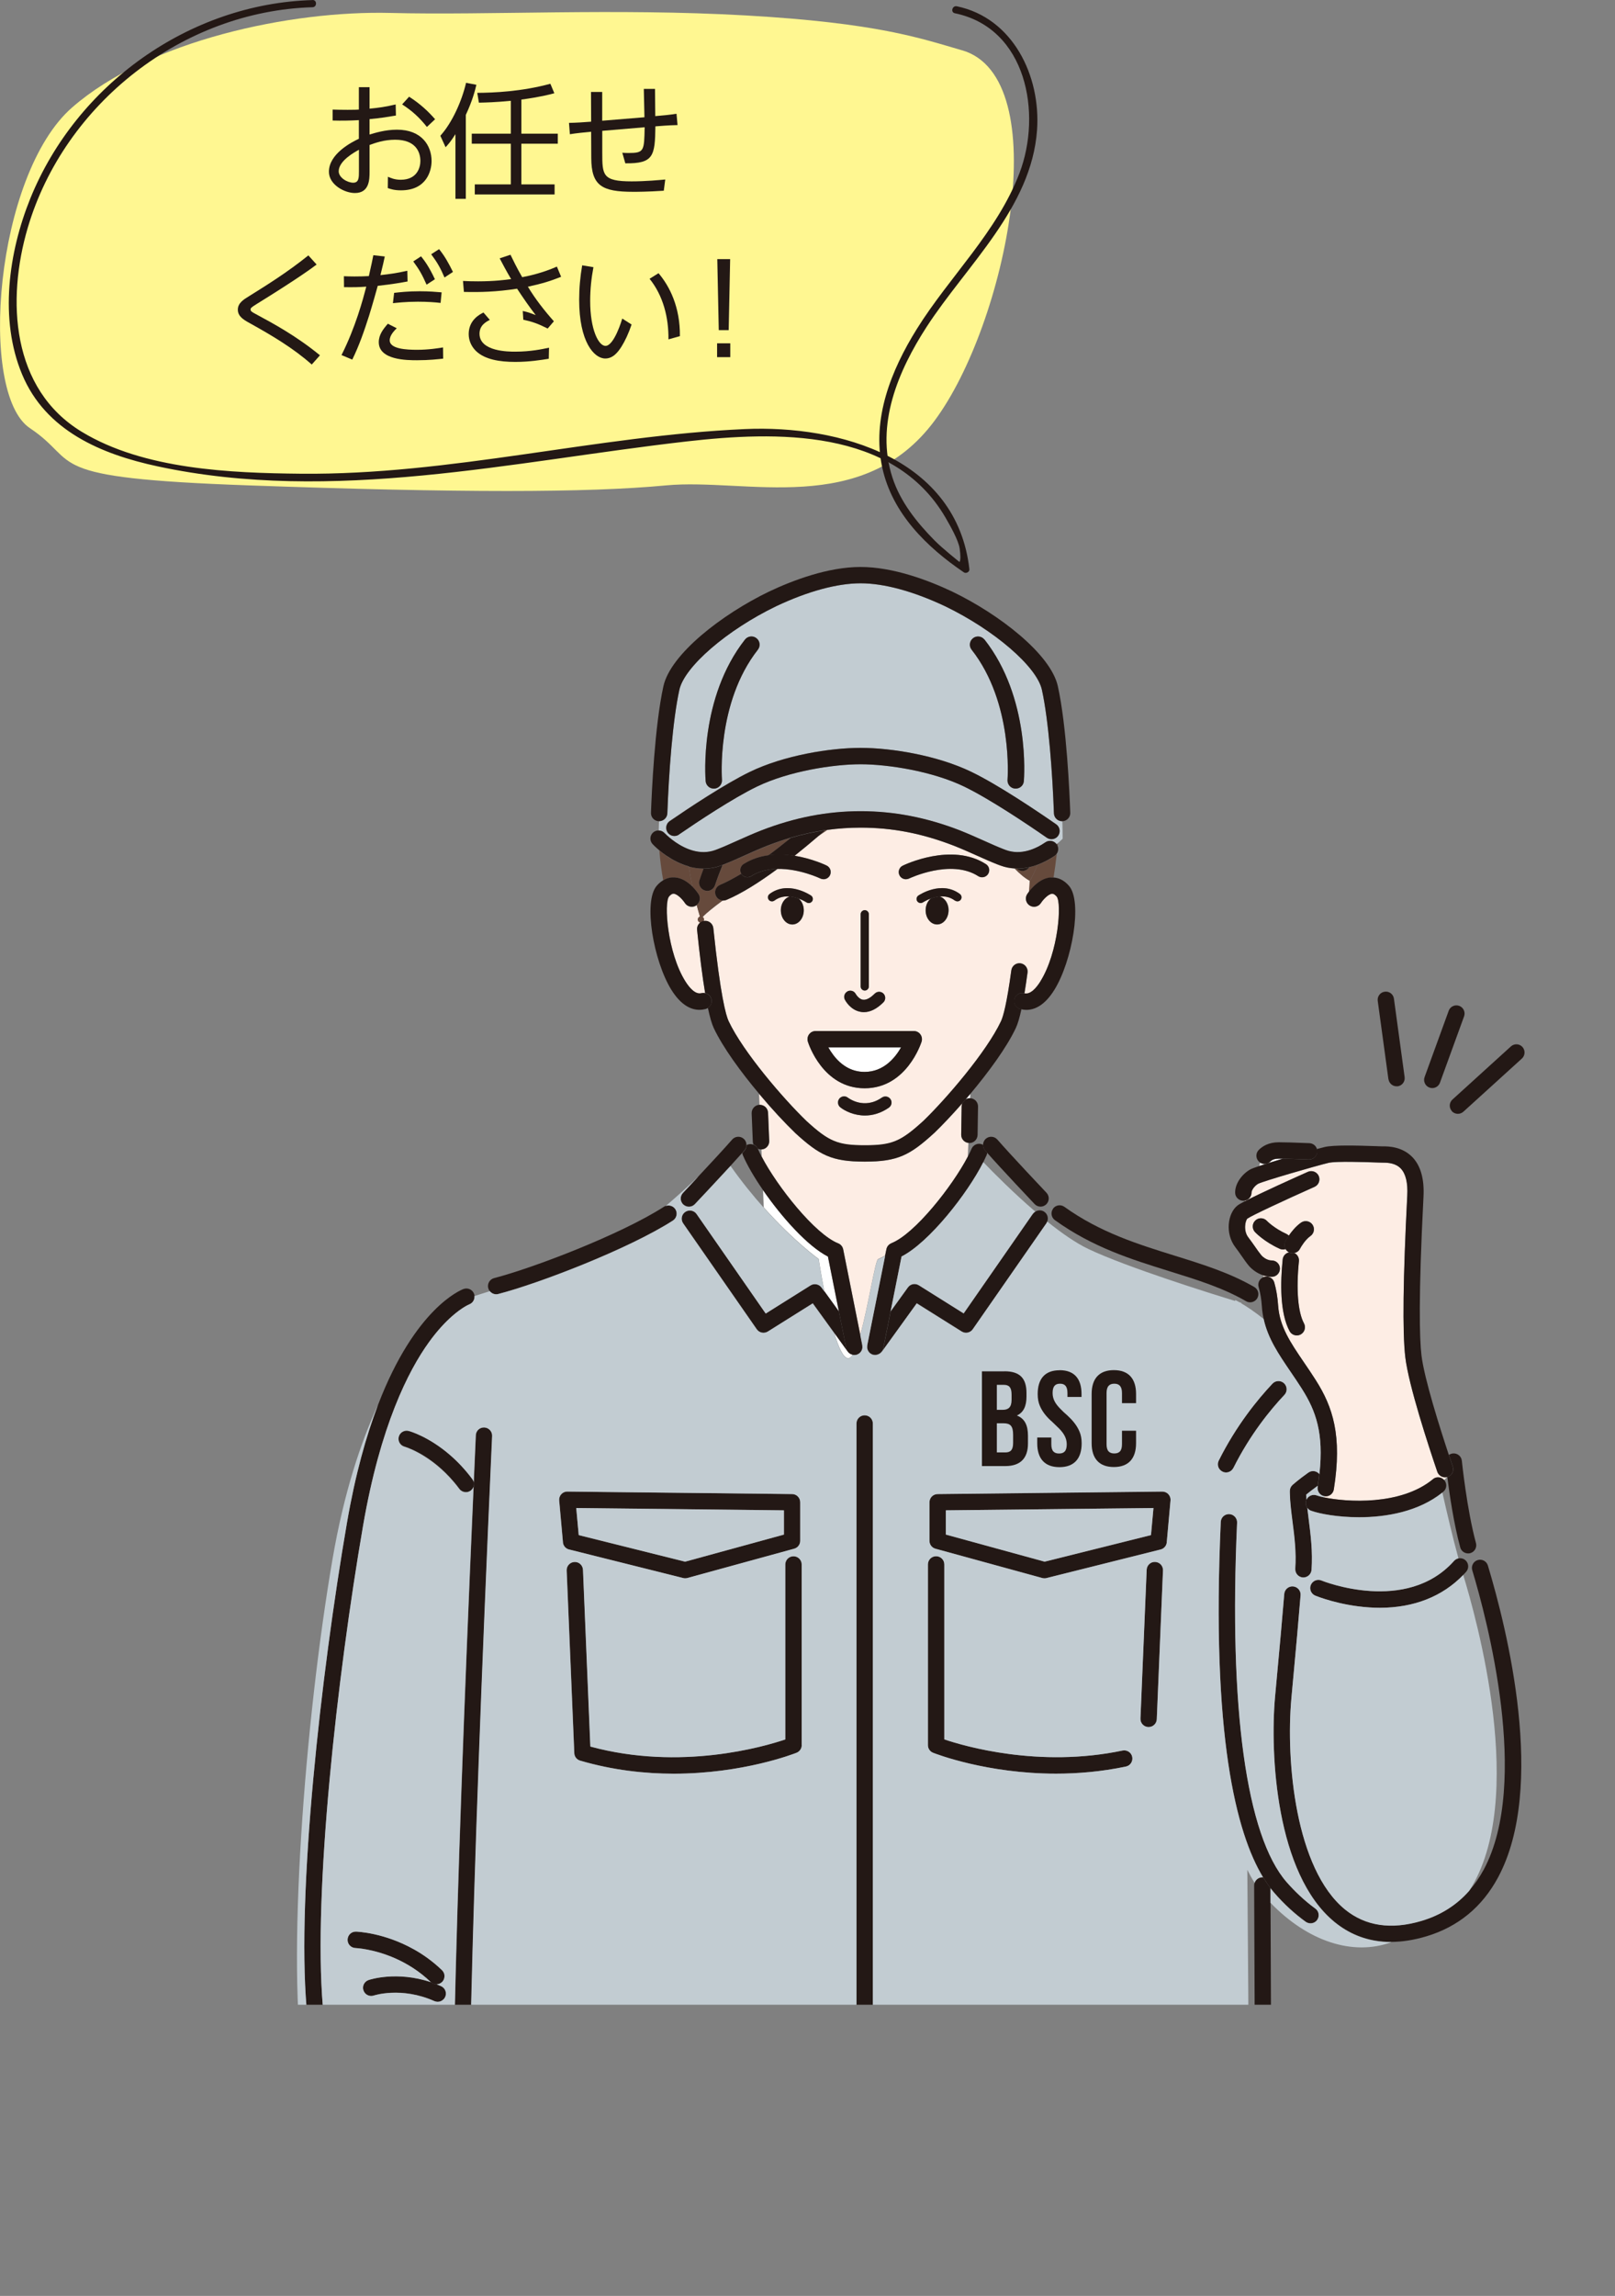 <svg xmlns="http://www.w3.org/2000/svg" xmlns:xlink="http://www.w3.org/1999/xlink" id="_&#x30EC;&#x30A4;&#x30E4;&#x30FC;_2" viewBox="0 0 252.33 358.5"><rect x="0" y="0" width="252.33" height="358.5" fill="#808080" stroke="none"/><defs><style>.cls-1{fill:#c2ccd2;}.cls-2{fill:#231815;}.cls-3{fill:#fdede4;}.cls-4{fill:#fff;}.cls-5,.cls-6{fill:none;}.cls-6{stroke:#664a3c;stroke-linecap:round;stroke-linejoin:round;}.cls-7{fill:#664a3c;}.cls-8{fill:#fff791;}.cls-9{clip-path:url(#clippath);}</style><clipPath id="clippath"><rect class="cls-5" x="22.84" y="79.54" width="229.49" height="233.49"></rect></clipPath></defs><g id="_&#x30EC;&#x30A4;&#x30E4;&#x30FC;_2-2"><g id="txt"><g class="cls-9"><path class="cls-5" d="M196.1,328.9v-.08l-.14-34.42c0-.15.03-.29.08-.42-.4-.63-.78-1.31-1.14-2.03.22,25.73.35,51.05.25,66.53h1.48c.43-10.95-.07-23.16-.52-29.57h0Z"></path><path class="cls-5" d="M118.97,179.49h-.05c-.17,0-.34-.04-.49-.1.16.38.36.79.59,1.22l-.05-1.13h0Z"></path><path class="cls-5" d="M116.07,180.39c-.05-.13-.08-.25-.09-.38-.5.57-1.14,1.27-1.83,2.02,1.76,2.49,3.53,4.66,5.18,6.51l-.11-2.69c-1.37-1.99-2.49-3.92-3.16-5.46h.01Z"></path><path class="cls-7" d="M105.44,137c1.14.08,2.09.78,2.75,1.44-.2-.95-.39-2-.56-3.13-1.35-.37-2.54-1.01-3.49-1.66-.43-.29-.8-.58-1.12-.84.12,1.61.33,3.16.6,4.64.68-.41,1.33-.48,1.82-.45Z"></path><path class="cls-7" d="M102.95,128.23h-.05v1.47h.02c0-.46.02-.95.03-1.46h0Z"></path><path class="cls-7" d="M164.78,133.66c-.75.51-1.67,1.02-2.69,1.4-.63,1.6-1.21,2.5-1.21,2.5,0,0-.01,0-.02,0-.04.66-.08,1.24-.11,1.69.54-.71,1.79-2.11,3.43-2.23h.43c.19-1.2.36-2.43.5-3.69-.09.13-.2.24-.33.34h0Z"></path><path class="cls-7" d="M165.12,131.88c.05.07.09.15.12.23.01-.15.03-.3.04-.45-.06.05-.13.11-.21.17.01.02.03.03.04.05h.01Z"></path><path class="cls-4" d="M133.14,211.51c-.07-.02-.13-.04-.19-.07-.02,0-.04-.02-.07-.03-.08-.04-.15-.09-.22-.15-.01,0-.02-.02-.03-.03-.06-.05-.11-.11-.16-.18,0,0-.02-.02-.03-.03l-2.1-2.91c.67,2.25,1.43,3.95,2.18,3.97.23,0,.47-.2.7-.55h0s-.05,0-.07-.02h-.01Z"></path><path class="cls-4" d="M129.35,196.2c-3.16-1.62-7.21-6.13-10.13-10.36l.11,2.69c4.76,5.33,8.59,8.05,8.59,8.05,0,0,.34,2.26.88,5.04l2.26,3.13-1.71-8.56h0Z"></path><path class="cls-3" d="M120.01,173.75l.18,4.41c.03.7-.52,1.3-1.22,1.33l.05,1.13c2.44,4.66,8.3,12.08,11.94,13.51.4.16.7.51.78.94l2.67,13.35c1.27-4.53,2.33-11.65,2.78-11.82.37-.17.74-.36,1.11-.56l.2-.97c.08-.43.38-.78.78-.94,3.63-1.44,9.5-8.86,11.93-13.51l.09-2.15c-.64-.08-1.13-.62-1.12-1.28l.07-4.44c0-.17.04-.33.1-.48-1.58,1.8-3.1,3.41-4.35,4.61-3.82,3.5-5.71,4.51-10.9,4.51s-7.07-1.01-10.87-4.48c-.01,0-.03-.02-.04-.04-1.56-1.5-3.58-3.67-5.59-6.06l.07,1.72h0c.71-.02,1.3.52,1.33,1.23h0Z"></path><path class="cls-4" d="M151.52,171.48h.05l.03-.69c-.25.3-.5.59-.75.88.19-.12.42-.19.66-.19h.01Z"></path><path class="cls-3" d="M162.57,153.21c2.8-4.5,3.36-12.26,2.53-13.23-.39-.45-.64-.44-.72-.43-.58.04-1.38.89-1.74,1.45-.38.59-1.17.76-1.76.38-.59-.38-.77-1.17-.39-1.76.04-.05.13-.2.28-.4.03-.45.07-1.03.11-1.69-.75-.4-1.54-1.06-2.36-1.92-.72-.04-1.46-.18-2.21-.46-.15-.06-.31-.11-.46-.17-.99-.38-2.03-.85-3.12-1.34-1.15-.52-2.34-1.05-3.66-1.57-4.98-1.93-9.62-2.83-14.59-2.83-1.77,0-3.49.12-5.21.35-.46.31-.92.63-1.38.94-1.25,1.07-2.5,2.11-3.75,3.1,2.75.44,4.88,1.46,5.04,1.54.55.27.79.94.51,1.5-.19.4-.59.63-1,.63-.16,0-.33-.04-.49-.11-.04-.02-3.31-1.57-6.72-1.5-2.89,2.13-5.63,3.85-7.98,4.84-.16.07-.33.1-.49.1h-.1c-3.28,2.42-3.4,2.9-3.39,2.97h0s0,0,0,0c-.03-.09-.3-.91-.65-2.26-.03.02-.06.05-.09.07-.59.38-1.38.2-1.76-.39-.36-.56-1.17-1.41-1.75-1.45-.08,0-.32-.02-.72.43-.83.97-.27,8.74,2.53,13.23.62.99,1.56,2.12,2.52,1.87.2-.05.39-.05.58,0-.42-2.51-.84-5.79-1.26-9.88-.07-.7.44-1.33,1.14-1.4.7-.07,1.33.44,1.4,1.14,1.1,10.55,1.97,13.62,2.39,14.52,2.29,4.85,8.61,12.17,12.16,15.59,3.52,3.22,4.89,3.79,9.12,3.79s5.6-.57,9.15-3.81c3.53-3.4,9.85-10.71,12.13-15.57.35-.73.91-2.71,1.61-7.94.09-.7.74-1.19,1.44-1.09.7.09,1.19.74,1.09,1.44-.16,1.2-.32,2.27-.48,3.23.96.24,1.9-.88,2.52-1.87l-.02-.03ZM141.05,135.17c.31-.15,7.67-3.67,13-.24.52.33.67,1.03.34,1.54s-1.03.67-1.54.34c-4.26-2.74-10.74.34-10.81.37-.16.08-.32.11-.49.11-.41,0-.81-.23-1.01-.63-.27-.55-.04-1.22.51-1.49h0ZM148.21,142.14c0,1.22-.8,2.21-1.79,2.21s-1.79-.99-1.79-2.21c0-.78.33-1.46.82-1.85-.73.26-1.22.59-1.23.6-.11.08-.23.11-.36.11-.2,0-.4-.1-.53-.28-.2-.29-.12-.69.17-.89.15-.1,3.6-2.4,6.49-.24.28.21.34.61.13.89s-.61.34-.89.13c-.78-.59-1.65-.71-2.43-.64.82.21,1.43,1.09,1.43,2.16h-.02ZM120.23,139.6c2.88-2.16,6.34.14,6.49.24.29.2.37.6.17.89-.12.18-.32.28-.53.28-.12,0-.25-.04-.36-.11-.01,0-.5-.33-1.22-.59.49.39.81,1.07.81,1.84,0,1.22-.8,2.21-1.79,2.21s-1.79-.99-1.79-2.21c0-1.06.61-1.95,1.42-2.16-.79-.07-1.65.05-2.42.63-.28.21-.68.15-.89-.13s-.16-.68.13-.89h-.02ZM134.82,156.11c.65.1,1.37-.47,1.86-.96.37-.37.98-.37,1.35,0,.37.38.37.98,0,1.36-1.02,1.02-2.05,1.54-3.06,1.54-.16,0-.31,0-.46-.04-1.62-.25-2.42-1.74-2.51-1.91-.24-.47-.05-1.05.42-1.29.47-.24,1.04-.06,1.29.41.02.03.45.8,1.12.9h0ZM138.88,172.95c-1.29.9-2.58,1.23-3.74,1.23-1.7,0-3.12-.69-3.86-1.28-.41-.33-.48-.93-.15-1.35.33-.41.93-.48,1.34-.15.11.09,2.54,1.92,5.31-.02.43-.3,1.03-.2,1.33.24.3.43.2,1.03-.24,1.33h0ZM135.09,169.93c-6.53,0-8.78-6.99-8.87-7.28-.12-.39-.05-.81.19-1.14s.62-.52,1.03-.52h15.33c.41,0,.79.19,1.03.52.24.33.31.75.19,1.14-.09.3-2.38,7.28-8.9,7.28h0ZM135.75,154.03c0,.35-.29.64-.64.64s-.64-.29-.64-.64v-11.27c0-.35.29-.64.64-.64s.64.29.64.64v11.27Z"></path><path class="cls-4" d="M130.21,164.75c1.34,1.75,2.98,2.63,4.89,2.63,2.98,0,4.78-2.21,5.7-3.83h-11.37c.21.38.48.79.79,1.2h-.01Z"></path><path class="cls-7" d="M160.87,137.54s.01,0,.02,0c0,0,.58-.89,1.21-2.5-.41.15-.84.28-1.29.38-.18.26-.45.45-.77.52-.09.02-.18.03-.27.03-.33,0-.64-.13-.87-.35-.13,0-.25,0-.38-.02.82.86,1.62,1.52,2.36,1.92h-.01Z"></path><path class="cls-7" d="M129.25,129.6c-.12.02-.23.03-.35.04-.34.3-.69.6-1.03.89.46-.31.92-.62,1.38-.94h0Z"></path><path class="cls-7" d="M112.9,140.61c-.46-.04-.89-.32-1.08-.78-.27-.65.03-1.4.68-1.67,1.02-.43,2.14-1.02,3.31-1.73-.3-.51-.15-1.17.36-1.5,1.23-.79,2.56-1.21,3.89-1.38,1.14-.84,2.31-1.76,3.49-2.72-1.21.36-2.44.77-3.68,1.26-1.31.52-2.5,1.05-3.65,1.57-1.1.49-2.13.95-3.12,1.34-.07.03-.14.05-.2.08-.42,1.03-.82,2.09-1.18,3.17-.18.54-.68.87-1.21.87-.13,0-.27-.02-.4-.07-.67-.22-1.03-.95-.81-1.62.2-.61.42-1.2.63-1.79-.8,0-1.57-.12-2.3-.32.17,1.13.37,2.18.56,3.13.55.55.89,1.07.96,1.18.36.56.22,1.29-.3,1.69.35,1.35.62,2.18.65,2.26,0-.07.11-.55,3.39-2.97h.01Z"></path><path class="cls-6" d="M109.51,143.58h0"></path><path class="cls-2" d="M144.62,142.14c0,1.22.8,2.21,1.79,2.21s1.79-.99,1.79-2.21c0-1.07-.61-1.95-1.43-2.16-.49.05-.94.17-1.33.31-.49.39-.82,1.07-.82,1.85h0Z"></path><path class="cls-2" d="M122,142.14c0,1.22.8,2.21,1.79,2.21s1.79-.99,1.79-2.21c0-.77-.32-1.45-.81-1.84-.4-.15-.86-.27-1.36-.32-.81.21-1.42,1.1-1.42,2.16h.01Z"></path><path class="cls-2" d="M118.42,179.38h0c.15.06.32.1.49.1h.05c.71-.03,1.25-.62,1.22-1.33l-.18-4.41c-.03-.71-.62-1.25-1.33-1.23h0c-.71.03-1.25.62-1.23,1.33l.18,4.41c0,.16.04.31.1.45.29.12.54.36.68.67h.02Z"></path><path class="cls-2" d="M151.52,171.48c-.24,0-.47.07-.66.19-.17.2-.34.39-.51.59-.06.15-.1.31-.1.48l-.07,4.44c0,.66.48,1.2,1.12,1.28.05,0,.09.02.14.02h.02c.7,0,1.26-.56,1.28-1.26l.07-4.44c.01-.69-.53-1.27-1.22-1.3h-.07Z"></path><path class="cls-2" d="M124.2,176.86s.03.03.04.04c3.8,3.47,5.69,4.48,10.87,4.48s7.07-1.01,10.9-4.51c1.24-1.2,2.77-2.81,4.35-4.61.17-.19.34-.39.51-.59.25-.29.5-.58.75-.88,2.84-3.39,5.66-7.22,7.09-10.26.3-.63.59-1.61.88-2.94-.06,0-.12-.02-.17-.03-.68-.18-1.09-.87-.92-1.56.18-.68.87-1.09,1.56-.92h0c.16-.96.32-2.04.48-3.23.09-.7-.4-1.34-1.09-1.44-.7-.1-1.34.4-1.44,1.09-.71,5.23-1.27,7.2-1.61,7.94-2.29,4.85-8.61,12.17-12.13,15.57-3.55,3.24-4.92,3.81-9.15,3.81s-5.6-.57-9.12-3.79c-3.55-3.42-9.87-10.74-12.16-15.59-.42-.9-1.29-3.97-2.39-14.52-.07-.7-.7-1.21-1.4-1.14s-1.21.7-1.14,1.4c.42,4.09.84,7.37,1.26,9.88.46.1.85.44.98.93.14.55-.1,1.1-.55,1.39.31,1.44.61,2.49.92,3.15,1.44,3.05,4.25,6.88,7.09,10.26,2,2.39,4.02,4.55,5.59,6.06h0Z"></path><path class="cls-2" d="M164.19,137c-1.63.12-2.88,1.51-3.43,2.23-.15.2-.25.34-.28.4-.38.59-.2,1.38.39,1.76.59.38,1.38.21,1.76-.38.36-.56,1.17-1.41,1.74-1.45.08,0,.32-.02.72.43.83.97.27,8.74-2.53,13.23-.62.99-1.56,2.12-2.52,1.87h0c-.68-.18-1.38.23-1.56.92-.18.68.24,1.38.92,1.56.05,0,.11.02.17.03.24.05.5.09.78.09,1.28,0,2.87-.67,4.4-3.15,2.75-4.44,4.42-13.75,2.27-16.22-.84-.97-1.72-1.26-2.41-1.3-.15,0-.29,0-.43,0v-.02Z"></path><path class="cls-2" d="M111.14,156c-.13-.49-.52-.83-.98-.93-.18-.04-.38-.04-.58,0-.96.25-1.9-.88-2.52-1.87-2.8-4.49-3.36-12.26-2.53-13.23.39-.45.64-.44.72-.43.58.04,1.38.89,1.75,1.45.38.59,1.17.77,1.76.39.03-.02.06-.05.09-.07.51-.4.65-1.13.3-1.69-.07-.11-.42-.63-.96-1.18-.66-.66-1.61-1.36-2.75-1.44-.49-.04-1.14.04-1.82.45-.33.2-.68.47-1.01.86-2.15,2.48-.48,11.78,2.27,16.22,1.54,2.48,3.13,3.15,4.4,3.15.34,0,.66-.05.95-.12.14-.04.26-.1.37-.17.45-.29.69-.84.55-1.39h0Z"></path><path class="cls-2" d="M135.11,142.12c-.35,0-.64.29-.64.64v11.27c0,.35.29.64.64.64s.64-.29.64-.64v-11.27c0-.35-.29-.64-.64-.64Z"></path><path class="cls-2" d="M124.13,133.64c1.24-.99,2.5-2.03,3.75-3.1.34-.3.69-.59,1.03-.89-1.79.26-3.56.65-5.36,1.18-1.18.96-2.35,1.88-3.49,2.72,1.4-.19,2.8-.11,4.07.09h0Z"></path><path class="cls-2" d="M117.38,136.81c-.52.33-1.21.18-1.54-.34,0,0-.01-.03-.02-.04-1.18.71-2.29,1.3-3.31,1.73-.65.27-.96,1.02-.68,1.67.19.46.62.74,1.08.78h.1c.17,0,.33-.03.49-.1,2.35-.99,5.09-2.71,7.98-4.84-1.41.03-2.84.33-4.09,1.13h0Z"></path><path class="cls-2" d="M160.03,135.95c.33-.07.6-.27.77-.52-.58.13-1.18.21-1.81.21h-.11c.23.22.54.35.87.35.09,0,.18,0,.27-.03h0Z"></path><path class="cls-2" d="M109.29,137.42c-.22.67.14,1.39.81,1.62.13.04.27.07.4.07.54,0,1.03-.34,1.21-.87.36-1.08.76-2.14,1.18-3.17-.09.03-.17.07-.26.1-.93.34-1.84.48-2.71.48-.22.59-.43,1.18-.63,1.79v-.02Z"></path><path class="cls-2" d="M141.54,137.29c.16,0,.33-.04.49-.11.06-.03,6.54-3.12,10.81-.37.52.33,1.21.18,1.54-.34s.18-1.21-.34-1.54c-5.33-3.43-12.69.09-13,.24-.55.27-.78.94-.51,1.49.19.4.59.63,1.01.63h0Z"></path><path class="cls-2" d="M149.21,140.62c.28.21.68.15.89-.13s.15-.68-.13-.89c-2.88-2.16-6.34.14-6.49.24-.29.2-.37.6-.17.89.12.18.32.28.53.28.12,0,.25-.04.36-.11.01,0,.51-.33,1.23-.6.39-.14.85-.26,1.33-.31.79-.07,1.65.05,2.43.64h.02Z"></path><path class="cls-2" d="M120.06,133.54c-1.33.18-2.66.6-3.89,1.38-.5.33-.66.99-.36,1.5,0,0,.01.03.02.04.33.52,1.02.67,1.54.34,1.25-.8,2.68-1.1,4.09-1.13,3.42-.07,6.68,1.48,6.72,1.5.16.08.32.11.49.11.41,0,.81-.23,1-.63.27-.55.04-1.22-.51-1.5-.16-.08-2.29-1.09-5.04-1.54-1.27-.2-2.67-.28-4.07-.09v.02Z"></path><path class="cls-2" d="M121,140.62c.77-.58,1.64-.71,2.42-.63.5.05.96.17,1.36.32.72.26,1.21.58,1.22.59.11.07.23.11.36.11.2,0,.41-.1.53-.28.2-.29.12-.69-.17-.89-.15-.1-3.6-2.4-6.49-.24-.28.21-.34.61-.13.89s.61.34.89.13h.01Z"></path><path class="cls-2" d="M161.37,189.55l-10.8,15.54-7-4.39c-.57-.36-1.32-.21-1.71.33l-2.7,3.74-1.15,5.76c-.04.2-.13.38-.24.53,0,0,.02-.02.03-.03l5.44-7.54,7.02,4.4c.58.36,1.34.21,1.73-.35l11.5-16.54c.06-.09.11-.19.14-.29.2-.53.03-1.15-.46-1.49-.43-.3-.97-.29-1.38-.04-.15.09-.29.21-.39.36h-.03Z"></path><path class="cls-2" d="M137.59,211.23s-.02.02-.04.03c.01,0,.02-.02.04-.03Z"></path><path class="cls-2" d="M135.67,210.96s-.04-.07-.06-.11c.02.04.04.08.06.11Z"></path><path class="cls-2" d="M135.47,210.26s0-.1.01-.14c0,.05-.01.1-.01.14Z"></path><path class="cls-2" d="M137.34,211.41s-.04.02-.07.03c.02,0,.05-.02.07-.03Z"></path><path class="cls-2" d="M135.49,210.51s0-.08-.01-.12c0,.04,0,.08.01.12Z"></path><path class="cls-2" d="M135.56,210.75s-.02-.08-.04-.12c.01.04.02.08.04.12Z"></path><path class="cls-2" d="M136.45,211.52c-.06,0-.11-.03-.17-.05.05.02.11.04.17.05Z"></path><path class="cls-2" d="M135.82,211.16s-.05-.06-.08-.1c.03.03.05.06.08.1Z"></path><path class="cls-2" d="M136,211.31h.01s-.05-.04-.08-.06c.02.02.04.04.06.06h.01Z"></path><path class="cls-2" d="M136.22,211.44s-.09-.05-.14-.08c.05.03.09.05.14.08Z"></path><path class="cls-2" d="M136.74,211.56h0c-.08,0-.15,0-.23-.02.08,0,.15.02.23.02Z"></path><path class="cls-2" d="M137.08,211.51s-.05,0-.07.02c.02,0,.05,0,.07-.02Z"></path><path class="cls-2" d="M139.27,194.13c-.4.16-.7.51-.78.94l-.2.97-2.8,13.99v.09c0,.05-.01.1-.01.14v.12s0,.08.01.12c0,.04.02.08.03.12s.02.08.04.12c.01.04.03.07.05.11.02.04.04.08.06.11.02.04.05.07.07.1.03.03.05.06.08.1.03.04.07.07.11.1.03.02.05.05.08.06.02,0,.04.03.07.04.04.03.09.05.14.08.02,0,.05.02.07.03.05.02.11.04.17.05.01,0,.03,0,.04,0h.01c.08.02.16.02.24.02h0c.09,0,.18,0,.26-.03.02,0,.05,0,.07-.02.07-.02.13-.04.19-.07.02,0,.05-.02.07-.03.08-.04.15-.09.22-.15.01,0,.02-.02.04-.03.06-.05.11-.11.16-.17.12-.15.2-.33.24-.53l1.15-5.76,1.71-8.56c4.32-2.21,10.29-9.81,12.78-14.74.19-.38.36-.74.51-1.08.05-.13.08-.25.09-.38-.12-.14-.24-.27-.34-.39-.21-.24-.31-.54-.31-.84-.04-.02-.07-.04-.11-.06-.65-.28-1.4.02-1.68.67-.16.38-.37.8-.59,1.23-2.44,4.66-8.3,12.08-11.93,13.51h-.01Z"></path><path class="cls-2" d="M226.83,173.5c.25.28.6.42.95.42.31,0,.61-.11.86-.33l9.14-8.3c.52-.47.56-1.28.09-1.81-.47-.52-1.28-.56-1.8-.09l-9.14,8.3c-.52.47-.56,1.28-.09,1.8h-.01Z"></path><path class="cls-2" d="M223.34,169.82c.14.05.29.08.44.08.52,0,1.01-.32,1.2-.84l3.77-10.36c.24-.66-.1-1.4-.76-1.64-.66-.24-1.4.1-1.64.76l-3.77,10.36c-.24.66.1,1.4.76,1.64Z"></path><path class="cls-2" d="M216.94,168.51c.09.64.63,1.11,1.26,1.11.06,0,.12,0,.17,0,.7-.09,1.19-.74,1.09-1.44l-1.67-12.24c-.09-.7-.74-1.19-1.44-1.09-.7.09-1.19.74-1.09,1.44l1.67,12.24h.01Z"></path><path class="cls-2" d="M76.91,224.2c.03-.7-.51-1.3-1.22-1.33-.71-.04-1.3.51-1.33,1.22-.11,2.47-.22,4.9-.32,7.3.06.25.05.51-.03.75-3.13,71.33-3.76,107.26-3.03,126.34h2.54c-.74-19.42-.06-57.14,3.39-134.27h0Z"></path><path class="cls-2" d="M197.35,293.12s-.08-.01-.12-.01h0c-.56,0-1.02.36-1.2.86-.05.13-.08.28-.08.42l.14,34.42v.08c.45,6.41.96,18.62.52,29.57h2.6c.53-13.04-.38-27.01-.57-29.71l-.13-31.68v-2.26c-.4-.5-.78-1.07-1.17-1.7h.01Z"></path><path class="cls-2" d="M145.22,234.57v6.02c0,.58.38,1.08.94,1.23l16.7,4.58c.11.03.22.04.34.04.1,0,.21-.01.31-.04l17.83-4.46c.53-.13.91-.58.96-1.12l.59-6.54c.03-.36-.09-.72-.33-.98-.25-.27-.59-.42-.95-.41l-35.12.39c-.7,0-1.26.58-1.26,1.28h-.01ZM147.78,235.83l32.44-.36-.38,4.22-16.62,4.15-15.44-4.23v-3.79h0Z"></path><path class="cls-2" d="M180.48,243.89c-.7-.04-1.3.52-1.33,1.22l-.97,23.23c-.03.71.52,1.3,1.22,1.33h.05c.68,0,1.25-.54,1.28-1.22l.97-23.23c.03-.71-.52-1.3-1.22-1.33Z"></path><path class="cls-2" d="M175.39,273.34c-13.05,2.74-24.73-.69-27.85-1.74v-27.32c0-.71-.57-1.28-1.28-1.28s-1.28.57-1.28,1.28v28.22c0,.52.32.99.81,1.19.43.17,8.39,3.26,19.2,3.26,3.41,0,7.1-.31,10.92-1.11.69-.14,1.13-.82.99-1.51s-.82-1.13-1.51-.99h0Z"></path><path class="cls-2" d="M88.92,241.95l17.83,4.46c.1.03.21.04.31.04.11,0,.23-.02.34-.04l16.7-4.58c.55-.15.94-.66.94-1.23v-6.02c0-.7-.56-1.27-1.26-1.28l-35.12-.39c-.37-.01-.71.15-.95.41-.25.27-.37.62-.33.98l.59,6.54c.05.54.44.99.96,1.12h-.01ZM122.48,235.83v3.79l-15.44,4.23-16.62-4.15-.38-4.22,32.44.36h0Z"></path><path class="cls-2" d="M123.99,243c-.71,0-1.28.57-1.28,1.28v27.32c-3.31,1.12-16.35,4.94-30.46,1.11l-1.15-27.6c-.03-.71-.62-1.26-1.33-1.22-.7.03-1.25.62-1.22,1.33l1.19,28.52c.02.55.39,1.02.92,1.17,5.13,1.5,10.12,2.04,14.61,2.04,10.78,0,18.73-3.08,19.2-3.27.49-.19.81-.66.81-1.19v-28.22c0-.71-.57-1.28-1.28-1.28h0Z"></path><path class="cls-2" d="M77.53,202.08c.11,0,.21,0,.32-.04,6.28-1.62,20.37-7.03,27.29-11.47.59-.38.76-1.17.38-1.77-.33-.51-.95-.7-1.5-.51-.09.03-.18.07-.27.13-6.71,4.32-20.42,9.57-26.55,11.15-.68.18-1.09.87-.92,1.56.05.18.13.33.23.46.24.31.61.49,1,.49h.02Z"></path><path class="cls-2" d="M154.24,180.01c2.25,2.55,7.19,7.77,7.41,8,.25.27.59.4.93.4.32,0,.63-.12.88-.35.51-.49.53-1.29.05-1.81-.06-.06-5.67-5.99-7.68-8.31-.46-.53-1.27-.59-1.8-.13-.29.25-.43.6-.44.96,0,.3.1.6.31.84.1.12.22.25.34.39h0Z"></path><path class="cls-2" d="M135.11,220.97c-.71,0-1.28.57-1.28,1.28v136.22h2.55v-136.22c0-.71-.57-1.28-1.28-1.28h.01Z"></path><path class="cls-2" d="M190.99,229.78c.18.09.38.14.57.14.47,0,.92-.26,1.14-.71,2.61-5.22,5.78-9.08,7.97-11.41.49-.51.46-1.32-.05-1.81-.51-.48-1.32-.46-1.81.05-2.32,2.45-5.65,6.52-8.4,12.02-.32.63-.06,1.4.57,1.71h.01Z"></path><path class="cls-2" d="M132.42,154.8c-.47.24-.66.82-.42,1.29.09.17.89,1.65,2.51,1.91.15.02.31.04.46.04,1.01,0,2.04-.51,3.06-1.54.37-.37.37-.98,0-1.36-.37-.37-.98-.37-1.35,0-.49.49-1.21,1.06-1.86.96-.66-.1-1.1-.87-1.12-.9-.24-.47-.82-.65-1.29-.41h0Z"></path><path class="cls-2" d="M137.79,171.38c-2.77,1.94-5.2.1-5.31.02-.41-.33-1.01-.26-1.34.15-.33.41-.26,1.02.15,1.35.74.59,2.16,1.28,3.86,1.28,1.16,0,2.45-.33,3.74-1.23.43-.3.54-.9.24-1.33-.3-.43-.9-.54-1.33-.24h0Z"></path><path class="cls-2" d="M143.99,162.65c.12-.39.05-.81-.19-1.14s-.62-.52-1.03-.52h-15.33c-.41,0-.79.19-1.03.52-.24.33-.31.75-.19,1.14.09.3,2.34,7.28,8.87,7.28s8.8-6.98,8.9-7.28h0ZM135.09,167.37c-1.9,0-3.55-.88-4.89-2.63-.31-.41-.58-.82-.79-1.2h11.37c-.92,1.62-2.72,3.83-5.7,3.83h.01Z"></path><path class="cls-2" d="M132.88,211.41s.04.02.07.03c-.02,0-.04-.02-.07-.03Z"></path><path class="cls-2" d="M132.65,211.26s-.02-.02-.03-.03c0,0,.02.02.03.03Z"></path><path class="cls-2" d="M132.46,211.05c-.12-.15-.2-.33-.24-.52l-1.15-5.76-2.26-3.13-.44-.61c-.39-.55-1.15-.69-1.72-.33l-7,4.39-10.8-15.54c-.4-.58-1.2-.72-1.78-.32s-.72,1.2-.32,1.78l11.5,16.54c.39.56,1.15.71,1.73.35l7.02-4.4,3.34,4.62,2.1,2.91s.02.02.03.03h-.01Z"></path><path class="cls-2" d="M133.14,211.51s.04,0,.07.02c-.02,0-.05,0-.07-.02Z"></path><path class="cls-2" d="M134.47,211.06s-.05.06-.08.1c.03-.03.05-.06.08-.1Z"></path><path class="cls-2" d="M134.61,210.85s-.04.08-.06.11c.02-.04.04-.07.06-.11Z"></path><path class="cls-2" d="M134.22,211.31s.04-.04.06-.06c-.03.02-.05.05-.08.06h.02Z"></path><path class="cls-2" d="M134.73,210.12s.01.1.01.14c0-.05,0-.1-.01-.14Z"></path><path class="cls-2" d="M134.69,210.63s-.02.08-.04.12c.01-.04.02-.08.04-.12Z"></path><path class="cls-2" d="M134.74,210.39s0,.08-.01.12c0-.04,0-.08.01-.12Z"></path><path class="cls-2" d="M133.47,211.56c.08,0,.15,0,.23-.02-.08,0-.15.02-.23.02h0Z"></path><path class="cls-2" d="M134.14,211.36s-.09.05-.14.08c.05-.02.09-.05.14-.08Z"></path><path class="cls-2" d="M133.93,211.47s-.11.04-.17.05c.06,0,.11-.03.17-.05Z"></path><path class="cls-2" d="M115.98,180.01c.01.13.04.26.09.38.66,1.54,1.78,3.47,3.16,5.46,2.92,4.23,6.96,8.74,10.13,10.36l1.71,8.56,1.15,5.76c.04.2.13.38.24.52.05.06.1.12.16.18,0,0,.02.02.03.03.07.06.14.1.22.15.02,0,.04.02.07.03.06.03.13.05.19.07.02,0,.04,0,.07.02h0c.09.02.17.03.26.03h0c.08,0,.15,0,.23-.02h.02s.03,0,.04,0c.06,0,.11-.03.17-.05.02,0,.05-.02.07-.03.05-.02.09-.05.14-.08.02,0,.05-.03.07-.04.03-.02.05-.04.08-.06.04-.03.08-.06.11-.1.03-.03.05-.06.08-.1.03-.03.05-.06.08-.1.02-.04.04-.07.06-.11s.04-.07.05-.11.02-.08.04-.12c.01-.04.02-.08.03-.12,0-.04,0-.08.01-.12v-.12c0-.05,0-.1-.01-.14v-.09l-.32-1.61-2.67-13.35c-.09-.43-.38-.78-.78-.94-3.63-1.44-9.5-8.85-11.94-13.51-.23-.43-.43-.85-.59-1.22h0c-.14-.32-.38-.55-.68-.67-.31-.13-.67-.14-1,0-.04.02-.07.04-.11.06,0,.3-.1.6-.31.84-.11.12-.22.25-.34.39v-.02Z"></path><path class="cls-2" d="M106.76,188.05c.25.23.56.35.88.35.34,0,.68-.13.93-.4.17-.18,3.19-3.37,5.58-5.98.69-.75,1.32-1.45,1.83-2.02.12-.14.24-.27.34-.39.21-.24.31-.54.31-.84,0-.36-.15-.71-.44-.96-.53-.46-1.34-.4-1.8.13-1.14,1.31-3.43,3.78-5.22,5.69-1.37,1.46-2.44,2.59-2.46,2.62-.49.51-.46,1.32.05,1.81h0Z"></path><path class="cls-2" d="M72.8,232.98c.26,0,.53-.08.76-.25.21-.16.36-.37.44-.6.09-.24.1-.5.03-.75-.04-.15-.11-.3-.21-.44-1.15-1.55-2.36-2.8-3.52-3.8-3.3-2.84-6.25-3.68-6.41-3.73-.68-.19-1.38.21-1.57.89-.19.68.21,1.38.89,1.57.04.01,3.56,1.01,7.04,4.76.51.55,1.02,1.15,1.52,1.82.25.34.64.52,1.03.52h0Z"></path><path class="cls-2" d="M47.9,313.4c.06.67.62,1.17,1.27,1.17h.11c.7-.06,1.22-.68,1.16-1.38-1.5-17.71,2.21-51.27,6.29-74.96,2.69-15.63,7.08-24.21,10.29-28.66,1.34-1.85,2.58-3.15,3.6-4.05,1.58-1.39,2.64-1.84,2.7-1.86.55-.21.87-.75.82-1.31-.01-.11-.03-.22-.07-.32-.24-.66-.97-1-1.64-.76-.39.14-7.56,2.94-13.36,18.08-1.84,4.81-3.55,10.85-4.86,18.45-4.11,23.85-7.83,57.68-6.31,75.61h0Z"></path><path class="cls-2" d="M50.45,319.68c.05-.7-.48-1.32-1.18-1.37-.12,0-.24,0-.35.03-.54.11-.97.57-1.02,1.15-.07.94-.13,1.93-.18,2.95-.52,10.25-.18,24.07.66,36.03h2.6c-.91-12.45-1.36-27.42-.52-38.79h0Z"></path><path class="cls-2" d="M68.91,310.12c-.23-.1-.46-.2-.69-.29h-.04c-.3,0-.61-.11-.85-.33-5.33-1.79-9.55-.4-9.75-.34-.67.23-1.03.95-.8,1.62.23.67.95,1.02,1.62.8.04-.02,4.31-1.42,9.46.87.17.07.34.11.52.11.35,0,.68-.14.92-.4.1-.1.19-.22.25-.36.21-.48.11-1.03-.23-1.39-.11-.12-.25-.22-.42-.3h0Z"></path><path class="cls-2" d="M67.33,309.51c.24.22.54.33.85.33h.04c.32,0,.64-.14.88-.39.1-.11.18-.23.24-.36.15-.33.16-.72,0-1.05-.07-.15-.16-.28-.28-.4-1.44-1.39-2.96-2.46-4.43-3.28-4.6-2.57-8.79-2.74-9.02-2.75-.72-.02-1.29.53-1.31,1.24s.53,1.29,1.23,1.32c.04,0,2.85.12,6.25,1.63,1.78.79,3.71,1.96,5.51,3.68.01.01.02.02.04.03h0Z"></path><path class="cls-2" d="M164.53,188.74c-.41.57-.28,1.37.29,1.78,5.92,4.26,12.03,6.15,17.94,7.99,4.29,1.33,8.34,2.59,11.93,4.67.2.12.42.17.64.17.44,0,.87-.23,1.11-.64.35-.61.15-1.39-.47-1.75-3.84-2.22-8.02-3.52-12.46-4.9-5.71-1.78-11.62-3.61-17.21-7.62-.57-.41-1.37-.28-1.78.29h.01Z"></path><path class="cls-3" d="M199.09,200.26c.32,1.1.51,2.28.6,3.6.22,3.29,1.9,5.75,4.03,8.87.6.88,1.22,1.79,1.85,2.78,2.66,4.18,4.16,8.68,2.82,17.06-.1.63-.64,1.08-1.26,1.08-.07,0-.13,0-.2-.02h-.02c-.01.06-.02.12-.03.19,3.5.74,11.96,1.31,16.99-2.83.53-.44,1.3-.37,1.75.13.16-.15.32-.31.47-.48-.1.03-.21.04-.31.04-.53,0-1.03-.34-1.21-.87-1.33-3.91-4.48-13.47-5-17.91-.45-3.87-.35-12.35.31-25.2.1-1.99-.24-3.41-1.01-4.23-.78-.82-1.94-.92-2.74-.92-.17,0-.56,0-1.11-.03-1.71-.06-6.25-.22-7.44.06-1.95.46-10.18,2.85-11,3.27-.57.32-1.03,1-1.03,1.36,0,.63-.45,1.16-1.06,1.27,0,.03.01.07.02.1,2.5-1.31,7.94-3.75,9.84-4.59.64-.29,1.4,0,1.69.65.29.64,0,1.4-.65,1.69-4.66,2.08-9.86,4.5-10.49,4.96-.3.24-.7,1.85.14,2.94.36.47.7.95,1.02,1.41.36.52.71,1.01.99,1.35.35.42,1,.84,1.65.84.7,0,1.28.57,1.28,1.28s-.57,1.28-1.28,1.28c-.48,0-.94-.09-1.36-.23.04.09.08.18.11.27.02,0,.04-.02.06-.02.68-.2,1.39.2,1.58.87v-.02ZM199.93,194.99c-2.44-1.11-3.8-2.55-3.86-2.61-.48-.52-.45-1.32.06-1.81.51-.48,1.32-.45,1.8.06.03.03,1.12,1.16,3.05,2.04.15.07.28.17.39.28.43-.63,1.09-1.47,1.92-2.04.58-.4,1.38-.26,1.78.32s.26,1.37-.32,1.78c-.76.53-1.44,1.62-1.64,2-.18.35-.51.58-.87.65.46.23.76.72.7,1.27-.45,4.42-.16,7.96.79,9.71.34.62.1,1.4-.52,1.73-.19.1-.4.15-.6.15-.46,0-.9-.24-1.13-.67-1.54-2.86-1.44-7.66-1.08-11.18.06-.57.47-1,1-1.12h-.01c-.23-.12-.41-.3-.52-.51-.13.04-.27.07-.41.07-.18,0-.36-.04-.53-.12h0Z"></path><path class="cls-4" d="M199.78,180.92c-.58,0-1.01.14-1.3.44-.25.25-.58.38-.91.38-.23,0-.46-.07-.67-.19-.07.18-.12.36-.16.52.97-.33,2.29-.73,3.67-1.14h-.64,0Z"></path><path class="cls-2" d="M202.37,244.93c-.05.7.48,1.32,1.18,1.37h.09c.66,0,1.22-.51,1.27-1.19.2-2.83-.14-5.54-.45-7.94-.08-.59-.15-1.17-.21-1.73-.24-.33-.32-.77-.17-1.18.01-.03.03-.06.04-.09-.02-.27-.04-.53-.05-.79.38-.31,1-.8,1.8-1.37h.01c.1-.65.18-1.25.24-1.84-.02-.03-.04-.05-.06-.07-.43-.46-1.13-.55-1.66-.17-1.53,1.08-2.44,1.9-2.48,1.93-.27.24-.42.59-.42.95v.23c.02,1.39.21,2.89.41,4.47.31,2.39.62,4.86.44,7.43h.02Z"></path><path class="cls-2" d="M222.13,299.91c-4.76,1.42-8.8.82-11.98-1.78-7.75-6.33-9.26-23.17-8.38-32.94.11-1.18.23-2.5.36-3.92.34-3.71.73-7.9,1.08-12.2.06-.7-.47-1.32-1.17-1.38s-1.32.47-1.38,1.17c-.35,4.28-.73,8.47-1.08,12.16-.13,1.42-.25,2.74-.36,3.93-.8,8.88.12,27.64,9.3,35.15,2.2,1.8,4.71,2.82,7.49,3.06.43.04.87.06,1.31.06h.11c1.71-.01,3.52-.3,5.43-.87,4.94-1.48,8.71-4.57,11.2-9.2,7.58-14.08,1.41-38.74-1.59-48.7-.2-.67-.92-1.06-1.59-.85-.67.2-1.06.92-.85,1.59,2.27,7.53,9.11,33.13,1.79,46.75-.65,1.2-1.4,2.28-2.24,3.25-1.96,2.24-4.46,3.82-7.44,4.71h0Z"></path><path class="cls-2" d="M226.2,230.6s-.05.01-.07.02c.34,2.7,1.01,7.29,2.02,11,.15.57.67.94,1.23.94.11,0,.22-.01.33-.04.68-.18,1.08-.89.9-1.57-1.44-5.29-2.2-12.79-2.21-12.86-.07-.7-.69-1.21-1.4-1.14-.23.02-.44.11-.62.24.24.73.45,1.35.61,1.8.23.67-.13,1.39-.8,1.62h.01Z"></path><path class="cls-2" d="M203.42,216.88c2.18,3.43,3.41,6.93,2.73,13.18,0,.04,0,.08-.01.11-.07.59-.14,1.19-.24,1.83,0,.05-.01.1-.02.16-.11.69.36,1.34,1.04,1.46h.02c.07.01.14.02.2.02.62,0,1.16-.45,1.26-1.08,1.34-8.38-.16-12.88-2.82-17.06-.63-1-1.25-1.9-1.85-2.78-2.12-3.12-3.8-5.59-4.03-8.87-.09-1.32-.29-2.5-.6-3.6-.19-.68-.9-1.07-1.58-.87-.02,0-.04.02-.06.02-.64.22-1,.9-.81,1.56.27.92.43,1.93.51,3.07.04.67.14,1.3.28,1.92.66,3.03,2.32,5.47,4.19,8.22.59.86,1.2,1.76,1.81,2.72h-.02Z"></path><path class="cls-2" d="M199.98,198.09c0-.71-.57-1.28-1.28-1.28-.65,0-1.3-.42-1.65-.84-.28-.33-.63-.83-.99-1.35-.32-.46-.66-.94-1.02-1.41-.84-1.09-.44-2.71-.14-2.94.63-.46,5.82-2.88,10.49-4.96.64-.29.93-1.04.65-1.69-.29-.64-1.04-.93-1.69-.65-1.9.85-7.34,3.29-9.84,4.59-.58.3-1,.54-1.18.69-1.5,1.18-1.97,4.35-.31,6.51.33.42.64.88.95,1.32.4.57.77,1.11,1.13,1.54.49.58,1.28,1.19,2.24,1.51.42.14.88.23,1.36.23.7,0,1.28-.57,1.28-1.28h0Z"></path><path class="cls-2" d="M195.54,186.2c0-.35.46-1.04,1.03-1.36.83-.42,9.06-2.81,11-3.27,1.19-.28,5.74-.12,7.44-.06.54.02.94.03,1.11.03.8,0,1.95.09,2.74.92.78.82,1.12,2.24,1.01,4.23-.66,12.85-.76,21.33-.31,25.2.52,4.44,3.67,14.01,5,17.91.18.53.68.87,1.21.87.1,0,.21-.02.31-.04h.03s.05,0,.07-.02c.67-.23,1.03-.95.8-1.62-.15-.45-.36-1.07-.61-1.8-1.36-4.11-3.85-11.92-4.28-15.59-.3-2.56-.49-8.94.32-24.77.14-2.72-.44-4.78-1.71-6.12-1.63-1.71-3.86-1.71-4.59-1.71-.15,0-.52,0-1.02-.03-3.19-.11-6.71-.2-8.12.13-.22.05-.66.17-1.23.32.04.13.06.27.06.42-.03.7-.62,1.25-1.33,1.22-1.82-.07-3.15-.12-4.06-.13-1.38.41-2.71.82-3.67,1.14-.69.23-1.19.42-1.41.54-1.18.66-2.37,2.11-2.35,3.62,0,.7.58,1.26,1.28,1.26h.01c.07,0,.14,0,.21-.02.61-.1,1.06-.63,1.06-1.27h0Z"></path><path class="cls-2" d="M198.49,181.36c.29-.29.72-.44,1.3-.44h.64c.91.02,2.24.06,4.06.13.7.03,1.3-.52,1.33-1.22,0-.15-.02-.29-.06-.42-.15-.51-.61-.88-1.17-.91-2.34-.1-3.91-.14-4.8-.14-1.6,0-2.58.65-3.12,1.2-.5.5-.49,1.31.01,1.81.07.07.15.13.23.18.2.13.44.19.67.19.33,0,.66-.13.91-.38h0Z"></path><path class="cls-2" d="M223.87,230.98c-5.04,4.14-13.49,3.57-16.99,2.83-.49-.1-.89-.21-1.16-.31-.63-.23-1.32.08-1.59.67-.02.03-.03.06-.04.09-.15.41-.07.85.17,1.18.15.2.35.36.6.45,1.33.48,4.16,1.01,7.49,1.01,4.25,0,9.29-.88,13.01-3.86.05-.04.09-.07.14-.11.55-.45.62-1.25.17-1.8-.01-.02-.03-.03-.04-.04-.46-.5-1.23-.57-1.75-.13v.02Z"></path><path class="cls-2" d="M201.41,195.55c-.53.11-.95.55-1,1.12-.36,3.53-.46,8.33,1.08,11.18.23.43.67.67,1.13.67.2,0,.41-.05.6-.15.62-.34.85-1.11.52-1.73-.95-1.76-1.24-5.3-.79-9.71.05-.54-.24-1.04-.7-1.27-.09.02-.17.04-.26.04-.19,0-.39-.05-.57-.14h-.01Z"></path><path class="cls-2" d="M200.87,195.04c-.2-.36-.23-.82-.02-1.21.04-.08.23-.43.53-.88-.11-.11-.24-.21-.39-.28-1.93-.88-3.03-2.01-3.05-2.04-.48-.51-1.29-.54-1.8-.06-.52.48-.54,1.29-.06,1.81.06.06,1.42,1.51,3.86,2.61.17.08.35.12.53.12.14,0,.28-.03.41-.07h-.01Z"></path><path class="cls-2" d="M200.87,195.04c.12.21.29.39.52.51h.01c.18.09.38.14.57.14.09,0,.18-.02.26-.04.36-.08.69-.3.87-.65.2-.38.87-1.47,1.64-2,.58-.4.72-1.2.32-1.78-.4-.58-1.2-.72-1.78-.32-.83.58-1.49,1.41-1.92,2.04-.3.45-.49.8-.53.88-.21.4-.18.85.02,1.21h.02Z"></path><path class="cls-2" d="M206.47,246.79c-.65-.27-1.4.04-1.67.69-.27.65.04,1.4.69,1.67.15.06,3.74,1.53,8.41,1.84.57.04,1.12.06,1.67.06,5.32,0,9.79-1.76,13.05-5.14.15-.16.31-.32.45-.48.47-.53.42-1.33-.1-1.8-.31-.28-.73-.37-1.11-.29-.26.05-.5.18-.69.4-7.45,8.36-20.52,3.14-20.7,3.06h0Z"></path><path class="cls-2" d="M199.1,295.54c1.52,1.75,3.18,3.27,4.91,4.52.23.16.49.24.75.24.4,0,.79-.18,1.04-.53.04-.05.07-.11.1-.17.28-.55.13-1.24-.39-1.61-.86-.62-1.69-1.32-2.5-2.08-.68-.64-1.34-1.32-1.98-2.05-6.29-7.22-9.04-27.15-7.74-56.13.03-.7-.51-1.3-1.22-1.33-.71-.03-1.3.51-1.33,1.22-1.5,33.36,2.41,48.59,6.61,55.5.39.63.77,1.2,1.16,1.7.2.25.39.5.59.72h0Z"></path><polygon class="cls-1" points="147.78 239.62 163.21 243.85 179.83 239.7 180.22 235.47 147.78 235.83 147.78 239.62"></polygon><polygon class="cls-1" points="107.04 243.85 122.48 239.62 122.48 235.83 90.03 235.47 90.42 239.7 107.04 243.85"></polygon><path class="cls-1" d="M153.64,181.46c-2.48,4.93-8.45,12.53-12.78,14.74l-1.71,8.56,2.7-3.74c.39-.55,1.14-.69,1.71-.33l7,4.39,10.8-15.54c.11-.15.24-.27.39-.36-3.36-2.88-6.44-5.97-8.12-7.72h.01Z"></path><path class="cls-1" d="M205.89,232h-.01c-.8.58-1.42,1.06-1.8,1.38.01.26.03.52.05.79.27-.6.96-.9,1.59-.67.27.1.67.21,1.16.31.01-.06.02-.12.03-.19-.69-.12-1.15-.77-1.04-1.46,0-.05.01-.1.02-.16h0Z"></path><path class="cls-1" d="M228.63,245.91c-3.26,3.38-7.73,5.14-13.05,5.14-.55,0-1.11-.02-1.67-.06-4.67-.31-8.26-1.78-8.41-1.84-.65-.27-.96-1.02-.69-1.67.27-.65,1.02-.96,1.67-.69.19.08,13.25,5.3,20.7-3.06.19-.21.43-.34.69-.4-.88-3.18-1.85-7.35-2.51-10.27-3.72,2.98-8.76,3.86-13.01,3.86-3.33,0-6.16-.54-7.49-1.01-.25-.09-.46-.25-.6-.45.06.56.14,1.14.21,1.73.31,2.4.65,5.11.45,7.94-.05.67-.61,1.19-1.27,1.19h-.09c-.7-.05-1.23-.66-1.18-1.37.18-2.57-.13-5.04-.44-7.43-.2-1.58-.39-3.08-.41-4.47v-.23c0-.36.15-.7.42-.95.04-.03.95-.85,2.48-1.93.53-.37,1.23-.28,1.66.17.02.02.04.05.06.07,0-.04,0-.08.01-.11.68-6.25-.55-9.75-2.73-13.18-.61-.96-1.22-1.85-1.81-2.72-1.87-2.75-3.53-5.19-4.19-8.22-1.4-1.13-2.67-1.96-3.49-2.44v-.08s-.11-.03-.29-.09c-.4-.23-.64-.35-.64-.35,0,.05-.02.1-.02.15-3.65-1.11-16.87-5.23-22.95-8.12-1.97-.94-4.21-2.51-6.42-4.28-.04.1-.08.19-.14.29l-11.5,16.54c-.39.56-1.15.72-1.73.35l-7.02-4.4-5.44,7.54s-.02.02-.03.03c-.05.06-.1.12-.16.17-.01,0-.02.02-.04.03-.07.06-.14.1-.22.15-.02,0-.04.02-.07.03-.06.03-.12.05-.19.07-.02,0-.05,0-.07.02-.09.02-.17.03-.26.03h0c-.08,0-.15,0-.23-.02h-.02s-.03,0-.04,0c-.06,0-.11-.03-.17-.05-.02,0-.05-.02-.07-.03-.05-.02-.09-.05-.14-.08-.02,0-.04-.03-.07-.04h-.01s-.04-.04-.06-.06c-.04-.03-.08-.06-.11-.1-.03-.03-.05-.06-.08-.1-.03-.03-.05-.06-.07-.1-.02-.04-.04-.07-.06-.11s-.04-.07-.05-.11-.02-.08-.04-.12c-.01-.04-.02-.08-.03-.12,0-.04,0-.08-.01-.12v-.12c0-.05,0-.1.01-.14v-.09l2.8-13.99c-.37.2-.74.39-1.11.56-.45.17-1.51,7.29-2.78,11.82l.32,1.61v.09c0,.05.01.1.01.14v.12s0,.08-.01.12c0,.04-.02.08-.03.12s-.02.08-.04.12c-.02.04-.03.07-.05.11-.02.04-.04.08-.06.11-.02.04-.05.07-.08.1-.02.03-.05.06-.08.1-.03.04-.07.07-.11.1-.02.02-.04.04-.06.06h-.02s-.04.03-.07.04c-.04.03-.09.05-.14.08-.02,0-.05.02-.07.03-.05.02-.11.04-.17.05-.01,0-.03,0-.04,0h-.02c-.08,0-.15.02-.23.02h0c-.09,0-.18,0-.26-.03-.23.36-.46.56-.7.55-.75-.02-1.5-1.71-2.18-3.97l-3.34-4.62-7.02,4.4c-.58.36-1.34.21-1.73-.35l-11.5-16.54c-.4-.58-.26-1.38.32-1.78s1.38-.26,1.78.32l10.8,15.54,7-4.39c.57-.36,1.32-.21,1.72.33l.44.61c-.54-2.79-.88-5.04-.88-5.04,0,0-3.83-2.72-8.59-8.05-1.66-1.86-3.43-4.03-5.18-6.51-2.4,2.61-5.41,5.8-5.58,5.98-.25.27-.59.4-.93.4-.31,0-.63-.12-.88-.35-.51-.49-.53-1.29-.05-1.81.02-.03,1.09-1.16,2.46-2.62-1.46,1.39-3.24,3.03-5.14,4.65.54-.19,1.17,0,1.5.51.38.59.21,1.38-.38,1.77-6.92,4.45-21.01,9.85-27.29,11.47-.11.03-.21.04-.32.04-.4,0-.76-.19-1-.49-.87.28-1.68.53-2.4.76.05.56-.27,1.1-.82,1.31-.05.02-1.11.46-2.7,1.86-1.02.9-2.27,2.2-3.6,4.05-3.21,4.45-7.59,13.03-10.29,28.66-4.08,23.69-7.79,57.26-6.29,74.96.06.7-.46,1.32-1.16,1.38h-.11c-.66,0-1.21-.5-1.27-1.17-1.52-17.93,2.21-51.77,6.31-75.61,1.31-7.6,3.02-13.65,4.86-18.45-2.7,5.86-5.32,13.7-7.1,24.04-4.31,25.04-7.3,63.69-4.43,79.92-1.79,8.83-2.42,22.05-2.5,35.18h3.33c-.84-11.96-1.18-25.78-.66-36.03.05-1.02.11-2,.18-2.95.04-.58.47-1.04,1.02-1.15.11-.02.23-.04.35-.03.7.05,1.23.66,1.18,1.37-.84,11.37-.39,26.34.52,38.79h20c-.73-19.07-.1-55,3.03-126.34-.08.23-.23.44-.44.6-.23.17-.5.25-.76.25-.39,0-.78-.18-1.03-.52-.5-.67-1.01-1.28-1.52-1.82-3.48-3.74-7-4.75-7.04-4.76-.68-.19-1.08-.89-.89-1.57s.89-1.08,1.57-.89c.17.04,3.11.88,6.41,3.73,1.16,1,2.37,2.25,3.52,3.8.1.14.17.29.21.44.11-2.39.21-4.82.32-7.3.03-.71.62-1.25,1.33-1.22s1.25.63,1.22,1.33c-3.46,77.13-4.14,114.85-3.39,134.27h60.32v-136.22c0-.71.57-1.28,1.28-1.28s1.28.57,1.28,1.28v136.22h58.76c.11-15.48-.03-40.8-.25-66.53.36.72.74,1.4,1.14,2.03.17-.5.64-.86,1.2-.86h0s.08,0,.12.01c-4.2-6.91-8.12-22.14-6.61-55.5.03-.7.62-1.25,1.33-1.22.7.03,1.25.63,1.22,1.33-1.31,28.98,1.44,48.91,7.74,56.13.64.73,1.3,1.41,1.98,2.05.81.76,1.65,1.46,2.5,2.08.52.37.67,1.06.39,1.61-.03.06-.06.12-.1.17-.25.35-.64.53-1.04.53-.26,0-.52-.08-.75-.24-1.74-1.25-3.39-2.77-4.91-4.52-.19-.22-.39-.46-.59-.72v2.26c5.79,6.01,12.88,8.38,18.92,6.14h-.11c-.44,0-.88-.02-1.31-.06-2.78-.24-5.28-1.26-7.49-3.06-9.19-7.51-10.1-26.27-9.3-35.15.11-1.19.23-2.51.36-3.93.34-3.7.73-7.89,1.08-12.16.06-.7.67-1.23,1.38-1.17.7.06,1.23.67,1.17,1.38-.35,4.29-.73,8.49-1.08,12.2-.13,1.42-.25,2.74-.36,3.92-.88,9.77.63,26.61,8.38,32.94,3.19,2.6,7.22,3.2,11.98,1.78,2.99-.89,5.48-2.47,7.44-4.71,9.19-14.26,1.03-42.8-.94-49.29v-.03ZM64.63,304.36c1.47.82,2.99,1.89,4.43,3.28.12.12.21.25.28.4.15.33.14.72,0,1.05-.06.13-.13.25-.24.36-.24.25-.56.38-.88.39.23.09.46.19.69.29.16.07.3.17.42.3.34.36.45.91.23,1.39-.06.14-.15.26-.25.36-.24.25-.57.4-.92.4-.17,0-.35-.04-.52-.11-5.15-2.29-9.42-.88-9.46-.87-.67.23-1.39-.13-1.62-.8-.23-.67.13-1.39.8-1.62.19-.07,4.41-1.46,9.75.34-.01,0-.03-.02-.04-.03-1.79-1.72-3.73-2.89-5.51-3.68-3.4-1.51-6.21-1.63-6.25-1.63-.7-.02-1.26-.61-1.23-1.32s.59-1.26,1.31-1.24c.23,0,4.41.17,9.02,2.75h-.01ZM87.95,240.83l-.59-6.54c-.03-.36.09-.72.33-.98.24-.27.59-.42.95-.41l35.12.39c.7,0,1.26.58,1.26,1.28v6.02c0,.58-.38,1.08-.94,1.23l-16.7,4.58c-.11.03-.22.04-.34.04-.1,0-.21-.01-.31-.04l-17.83-4.46c-.53-.13-.91-.58-.96-1.12h.01ZM125.26,272.5c0,.52-.32.99-.81,1.19-.47.18-8.42,3.27-19.2,3.27-4.49,0-9.48-.54-14.61-2.04-.53-.15-.9-.62-.92-1.17l-1.19-28.52c-.03-.71.52-1.3,1.22-1.33.7-.04,1.3.52,1.33,1.22l1.15,27.6c14.11,3.83,27.15.01,30.46-1.11v-27.32c0-.71.57-1.28,1.28-1.28s1.28.57,1.28,1.28v28.22h0ZM175.91,275.84c-3.83.8-7.51,1.11-10.92,1.11-10.81,0-18.76-3.09-19.2-3.26-.49-.19-.81-.66-.81-1.19v-28.22c0-.71.57-1.28,1.28-1.28s1.28.57,1.28,1.28v27.32c3.11,1.05,14.8,4.48,27.85,1.74.69-.14,1.37.3,1.51.99s-.3,1.37-.99,1.51h0ZM180.74,268.45c-.03.69-.59,1.22-1.28,1.22h-.05c-.71-.03-1.25-.62-1.22-1.33l.97-23.23c.03-.71.63-1.26,1.33-1.22.71.03,1.25.62,1.22,1.33l-.97,23.23ZM182.3,240.83c-.05.54-.44.99-.96,1.12l-17.83,4.46c-.1.03-.21.04-.31.04-.11,0-.23-.02-.34-.04l-16.7-4.58c-.56-.15-.94-.66-.94-1.23v-6.02c0-.7.56-1.27,1.26-1.28l35.12-.39c.37,0,.71.15.95.41.24.27.37.62.33.98l-.59,6.54h.01ZM192.7,229.21c-.22.45-.68.71-1.14.71-.19,0-.39-.04-.57-.14-.63-.31-.89-1.08-.57-1.71,2.75-5.5,6.09-9.57,8.4-12.02.48-.51,1.29-.54,1.81-.05.51.49.54,1.29.05,1.81-2.2,2.32-5.36,6.19-7.97,11.41h-.01Z"></path><path class="cls-1" d="M103.95,130.22c.24.24.81.78,1.62,1.32,1.51,1.03,3.81,2.08,6.18,1.21.14-.05.28-.1.42-.16.93-.36,1.93-.81,3-1.29,1.12-.5,2.39-1.07,3.76-1.61,5.23-2.02,10.31-3.01,15.53-3.01s10.3.98,15.52,3c1.38.55,2.65,1.12,3.77,1.62,1.07.48,2.07.93,3,1.29.14.05.28.11.42.16,2.37.86,4.67-.18,6.18-1.22.57-.39,1.33-.25,1.73.29.07-.06.14-.12.21-.17.47-.41.74-.69.74-.69,0-.79-.02-1.71-.05-2.73h-.04c-.68,0-1.25-.54-1.28-1.23-.22-6.2-.82-14.53-1.88-19.3-.8-3.6-7.44-9.33-15.13-13.04-4.97-2.34-9.53-3.58-13.19-3.58s-8.22,1.24-13.2,3.58c-7.68,3.7-14.32,9.43-15.12,13.04-1.05,4.78-1.66,13.1-1.88,19.3-.02.7-.62,1.24-1.32,1.23-.01.51-.03,1-.03,1.46.34,0,.67.14.92.41,0,0,.04.05.12.12h0ZM152.02,99.65c.55-.44,1.36-.34,1.79.21,7.16,9.11,6.19,21.58,6.15,22.11-.06.67-.62,1.17-1.27,1.17h-.11c-.7-.06-1.22-.68-1.17-1.38.01-.12.92-12.01-5.61-20.31-.44-.55-.34-1.36.21-1.79h0ZM116.4,99.87c.44-.55,1.24-.65,1.79-.21.55.44.65,1.24.22,1.79-6.53,8.31-5.62,20.19-5.61,20.31.06.7-.46,1.32-1.17,1.38h-.11c-.66,0-1.21-.5-1.27-1.17-.04-.53-1.01-13,6.15-22.11h0ZM104.63,128.2c3-2.06,8.62-5.79,12.51-7.68,5.35-2.59,12.55-3.75,17.31-3.75s11.96,1.16,17.31,3.75c4.12,1.99,10.06,5.98,13.24,8.18.58.4.72,1.2.32,1.78h0c-.25.36-.65.55-1.05.55-.25,0-.5-.07-.73-.23-3.12-2.16-8.94-6.06-12.9-7.98-4.96-2.4-11.87-3.49-16.2-3.49s-11.24,1.09-16.2,3.49c-3.75,1.81-9.24,5.47-12.18,7.48-.58.4-1.37.25-1.77-.33h0c-.4-.58-.25-1.38.33-1.78h.01Z"></path><path class="cls-2" d="M102.95,128.23c.7,0,1.29-.53,1.32-1.23.22-6.2.82-14.52,1.88-19.3.8-3.6,7.44-9.33,15.12-13.04,4.98-2.35,9.54-3.58,13.2-3.58s8.22,1.24,13.19,3.58c7.69,3.71,14.34,9.44,15.13,13.04,1.05,4.78,1.66,13.1,1.88,19.3.02.69.59,1.23,1.28,1.23h.04c.7-.02,1.26-.62,1.23-1.32-.11-3.06-.56-13.54-1.94-19.76-1.11-5.01-9.15-11.24-16.53-14.79-3.71-1.75-9.2-3.83-14.29-3.83s-10.58,2.08-14.3,3.84c-7.37,3.55-15.41,9.78-16.51,14.79-1.37,6.22-1.83,16.7-1.94,19.76-.02.69.5,1.26,1.18,1.31h.06Z"></path><path class="cls-2" d="M107.62,135.31c.72.2,1.49.32,2.3.32.87,0,1.78-.14,2.71-.48.09-.03.17-.06.26-.1.07-.02.13-.05.2-.08.99-.38,2.03-.85,3.12-1.34,1.15-.52,2.34-1.05,3.65-1.57,1.24-.48,2.47-.9,3.68-1.26,1.8-.53,3.58-.92,5.36-1.18.12-.02.23-.03.35-.04,1.72-.23,3.44-.35,5.21-.35,4.97,0,9.61.9,14.59,2.83,1.32.52,2.51,1.06,3.66,1.57,1.1.49,2.13.95,3.12,1.34.16.06.31.12.46.17.75.28,1.5.42,2.21.46.13,0,.25,0,.38.02h.11c.62,0,1.23-.08,1.81-.21.45-.1.88-.23,1.29-.38,1.02-.38,1.93-.89,2.69-1.4.14-.09.25-.21.33-.34.24-.35.3-.81.13-1.21-.03-.08-.07-.16-.12-.23-.01-.02-.03-.03-.04-.05-.41-.54-1.17-.67-1.73-.29-1.51,1.03-3.81,2.08-6.18,1.22-.14-.05-.28-.1-.42-.16-.93-.36-1.93-.81-3-1.29-1.12-.5-2.39-1.07-3.77-1.62-5.22-2.02-10.3-3-15.52-3s-10.3.98-15.53,3.01c-1.37.54-2.64,1.11-3.76,1.61-1.07.48-2.07.93-3,1.29-.14.05-.28.11-.42.16-2.37.86-4.67-.18-6.18-1.21-.8-.55-1.38-1.09-1.62-1.32-.08-.08-.12-.12-.12-.12-.25-.27-.58-.4-.92-.41h-.02c-.31,0-.62.11-.86.33-.52.48-.55,1.29-.07,1.8.02.03.41.44,1.06.98.31.26.69.55,1.12.84.95.64,2.14,1.29,3.49,1.66v.03Z"></path><path class="cls-2" d="M106.08,130.31c2.94-2.02,8.44-5.67,12.18-7.48,4.96-2.4,11.88-3.49,16.2-3.49s11.24,1.09,16.2,3.49c3.96,1.92,9.79,5.82,12.9,7.98.22.15.47.23.73.23.4,0,.8-.19,1.05-.55h0c.4-.58.26-1.38-.32-1.78-3.18-2.2-9.12-6.19-13.24-8.18-5.35-2.59-12.55-3.75-17.31-3.75s-11.96,1.16-17.31,3.75c-3.9,1.89-9.51,5.62-12.51,7.68-.58.4-.73,1.19-.33,1.78h0c.4.58,1.19.73,1.77.33h-.01Z"></path><path class="cls-2" d="M153.81,99.87c-.44-.55-1.24-.65-1.79-.21-.55.44-.65,1.24-.21,1.79,6.53,8.31,5.62,20.19,5.61,20.31-.06.7.46,1.32,1.17,1.38h.11c.66,0,1.22-.5,1.27-1.17.04-.53,1.01-13-6.15-22.11h0Z"></path><path class="cls-2" d="M118.41,101.44c.44-.55.34-1.36-.22-1.79-.55-.44-1.36-.34-1.79.21-7.16,9.11-6.19,21.58-6.15,22.11.06.67.62,1.17,1.27,1.17h.11c.7-.06,1.22-.68,1.17-1.38,0-.12-.91-12.01,5.61-20.31h0Z"></path></g><path class="cls-2" d="M156.94,214.12c2.43,0,3.44,1.12,3.44,3.4v.53c0,1.52-.46,2.49-1.5,2.98,1.27.49,1.73,1.58,1.73,3.17v1.21c0,2.28-1.18,3.51-3.53,3.51h-3.66v-14.79h3.52ZM155.75,216.23v3.91h.91c.87,0,1.39-.38,1.39-1.56v-.82c0-1.08-.36-1.52-1.18-1.52h-1.12ZM155.75,222.25v4.54h1.33c.78,0,1.21-.36,1.21-1.46v-1.29c0-1.37-.42-1.8-1.5-1.8h-1.04Z"></path><path class="cls-2" d="M165.56,213.95c2.28,0,3.42,1.33,3.42,3.72v.46h-2.2v-.61c0-1.08-.42-1.46-1.16-1.46s-1.16.38-1.16,1.46c0,1.01.51,1.75,1.18,2.43.34.36.7.7,1.1,1.04.76.7,1.48,1.5,1.92,2.54.23.53.34,1.14.34,1.84,0,2.39-1.18,3.72-3.47,3.72s-3.47-1.33-3.47-3.72v-.91h2.2v1.06c0,1.08.46,1.44,1.21,1.44s1.2-.36,1.2-1.44c0-1.01-.51-1.75-1.18-2.45-.34-.34-.7-.68-1.08-1.04-.78-.68-1.5-1.48-1.94-2.51-.23-.53-.34-1.14-.34-1.84,0-2.39,1.14-3.72,3.42-3.72h0Z"></path><path class="cls-2" d="M177.5,223.39v1.96c0,2.39-1.18,3.72-3.47,3.72s-3.47-1.33-3.47-3.72v-7.69c0-2.39,1.18-3.72,3.47-3.72s3.47,1.33,3.47,3.72v1.44h-2.2v-1.58c0-1.08-.46-1.46-1.2-1.46s-1.21.38-1.21,1.46v7.99c0,1.08.46,1.44,1.21,1.44s1.2-.36,1.2-1.44v-2.11h2.2Z"></path><path class="cls-8" d="M150.29,7.85c-6.52-1.89-13.2-4.27-33.78-5.44-20.58-1.16-39.99,0-55.53-.39-15.53-.39-37.67,4.27-49.7,14.75C-.76,27.26-3.48,61.43,4.68,66.86c8.15,5.44,1.16,7.77,34.17,8.93,33.01,1.17,52.81,1.17,65.24,0,12.42-1.17,30.68,5.05,41.93-10.1,11.26-15.14,19.03-53.58,4.27-57.85h0Z"></path><path class="cls-2" d="M48.82.01C29.6.57,11.96,13.18,4.74,30.98,1.34,39.38-.14,49.86,3.45,58.45c3.68,8.83,12.38,12.48,21.18,14.37,27.39,5.88,55.38-.78,82.65-3.89,13.94-1.59,32.28-2.12,40.44,11.88.65,1.12,2.03,3.52,2.22,4.84.15,1.05.16,1.87-.03,2.1,0,0-2.65-2.1-3.89-3.36-2.79-2.83-5.35-6.02-6.59-9.84-2.68-8.24.91-16.67,5.36-23.53,6.24-9.61,16.37-18.56,17.24-30.71.6-8.44-3.76-17.51-12.54-19.33-.71-.14-1.01.94-.3,1.09,11.23,2.32,13.63,15.66,10.1,24.95-3.5,9.2-10.92,16.13-16.05,24.36-3.99,6.4-7.06,14.01-5.39,21.65,1.55,7.12,6.93,12.4,12.76,16.35.33.22.89-.07.85-.49-1.94-17.27-20.22-22.56-35.11-21.89-23.25,1.04-45.95,7.2-69.34,6.97-10.98-.11-24.5-.65-34.21-6.53C1.75,60.76,1.01,46.83,4.34,35.55,10.09,16.11,28.59,1.72,48.83,1.13c.72-.02.73-1.15,0-1.13h0Z"></path><path class="cls-2" d="M56.07,13.61h1.67v3.36c1.46-.14,2.51-.29,4.08-.66l.04,1.73c-1.28.21-2.25.39-4.12.56v2.41c.82-.25,2.45-.76,4.29-.76,3.87,0,5.4,2.51,5.4,4.9,0,1.55-.8,4.57-4.78,4.57-1.07,0-1.61-.2-2.06-.35l.02-1.77c.41.17,1.01.47,2,.47,2.62,0,3.07-2,3.07-2.93,0-1.42-.74-3.32-3.94-3.32-1.75,0-3.09.49-4,.82v4.14c0,1.2,0,3.36-2.29,3.36-1.65,0-4.06-1.32-4.06-3.32,0-2.82,3.59-4.64,4.68-5.15v-2.91c-1.4.08-2.72.1-4.1.06v-1.71c.64.02,1.22.04,2.35.04s1.44-.02,1.75-.04v-3.5ZM56.09,23.38c-.68.37-3.17,1.73-3.17,3.36,0,1.01,1.36,1.79,2.27,1.79s.89-.86.89-1.83v-3.32h0ZM63.92,15.1c1.75,1.13,2.95,2.25,4.06,3.52l-1.28,1.2c-1.17-1.46-2.25-2.47-3.87-3.52l1.09-1.2Z"></path><path class="cls-2" d="M72.79,31.05h-1.63v-10.1c-.76,1.19-1.09,1.54-1.54,2.04l-.82-1.79c1.86-2.06,3.36-5.44,4.02-8.27l1.61.31c-.19.8-.58,2.41-1.65,4.7v13.11h.01ZM81.46,20.87h5.69v1.57h-5.69v6.35h5.19v1.57h-12.47v-1.57h5.63v-6.35h-6.1v-1.57h6.1v-5.13c-2.35.23-3.88.27-4.99.29l-.25-1.53c2.58-.02,6.88-.19,11.42-1.42l.62,1.48c-.74.2-2.16.58-5.15.99,0,0,0,5.32,0,5.32Z"></path><path class="cls-2" d="M100.61,13.88h1.73l.04,4.25c1.01-.08,2.41-.21,3.32-.37l.16,1.77c-1.36.02-2.95.16-3.46.2-.06,4.64-.29,5.83-4.7,5.77l-.47-1.65c.27.02.52.04.95.04,2.47,0,2.47-.31,2.54-4.02l-6.62.56v3.36c0,3.54,0,4.53,4.6,4.53,2.16,0,4.39-.21,5.24-.29l-.23,1.75c-2.49.17-4.31.17-4.76.17-4.93,0-6.55-.95-6.57-5.28l-.02-4.1c-1.03.1-2.37.23-3.32.39l-.14-1.77c1.15-.02,2.31-.1,3.46-.19l-.02-4.64h1.75v4.49l6.6-.54-.1-4.41.02-.02Z"></path><path class="cls-2" d="M49.46,41.31c-.6.47-3.09,2.29-9.42,6.2-.74.47-.89.58-.89.82s.17.37.72.66c2.87,1.55,6.39,3.44,10.12,6.49l-1.28,1.44c-2.91-2.58-6.27-4.56-9.67-6.45-.99-.54-1.88-1.07-1.88-2.12s.95-1.61,1.75-2.1c2.93-1.83,5.98-3.73,9.27-6.37l1.3,1.44h-.02Z"></path><path class="cls-2" d="M53.36,55.44c2.2-4.37,3.34-8.66,3.87-10.68-1.18.08-1.79.1-3.48.08l-.02-1.71c.5.02.95.04,1.65.04.89,0,1.51-.02,2.25-.06.47-2.08.52-2.33.7-3.26l1.79.2c-.21.97-.25,1.17-.68,2.91,1.5-.17,2.43-.29,4.2-.68l.04,1.67c-.83.15-2.31.43-4.66.68-.08.31-.91,3.26-1.36,4.68-.74,2.33-1.54,4.64-2.62,6.84l-1.67-.7h-.01ZM61.98,51.26c-.39.39-1.09,1.09-1.09,1.88,0,1.36,2.64,1.48,4.27,1.48,1.81,0,3.32-.25,4.06-.37l.02,1.75c-.74.08-2.17.25-4.08.25-1.5,0-5.98,0-5.98-2.82,0-1.17.7-2.06,1.42-2.88l1.38.7h0ZM68.84,47.3c-.89-.1-1.96-.19-3.55-.19-1.9,0-3.32.17-3.9.23l.19-1.61c.89-.1,2.14-.25,4-.25,1.55,0,2.54.1,3.42.17l-.16,1.65ZM65.79,40.03c.58.72,1.28,1.69,2.16,3.57l-1.3.85c-.7-1.57-1.11-2.31-2.08-3.63l1.22-.8h0ZM68.61,38.91c.89,1.11,1.44,2.1,2.16,3.55l-1.32.87c-.64-1.5-1.13-2.35-2.08-3.63l1.24-.8h0Z"></path><path class="cls-2" d="M85.57,51.3c-1.55-.78-2.41-1.07-3.81-1.38l-.08-1.36c.78.17,1.11.29,2.02.64-1.03-1.32-1.98-2.72-2.91-4.12-3.26.5-5.75.56-8.31.5l-.14-1.71c.72.04,1.38.06,2.37.06,2.52,0,4.27-.23,5.15-.35-.74-1.24-1.42-2.53-1.79-3.24l1.69-.56c.35.72.97,2.02,1.83,3.5,1.26-.23,3.3-.72,5.42-1.65l.66,1.59c-1.67.66-2.82,1.03-5.19,1.55,1.17,1.94,2.56,3.71,4.06,5.4l-.97,1.13h0ZM85.74,56.02c-1.22.19-3.01.49-5.24.49-2.43,0-4.78-.37-6.16-1.73-.7-.7-1.11-1.61-1.11-2.62,0-2.2,1.75-3.09,2.31-3.36l.99,1.15c-.56.29-1.61.82-1.61,2.16,0,2.8,4.58,2.8,5.56,2.8,2.41,0,4.23-.39,5.3-.62l-.04,1.75v-.02Z"></path><path class="cls-2" d="M92.72,41.72c-.33,1.75-.51,3.48-.51,5.26,0,4.53,1.32,7.03,2.39,7.03,1.36,0,2.58-4.1,2.62-4.27l1.46.93c-.47,1.4-1.03,2.58-1.57,3.44-.49.76-1.26,1.87-2.54,1.87-1.75,0-4.08-2.6-4.08-9.17,0-1.83.16-3.57.47-5.38l1.77.29h-.01ZM104.44,52.99c.04-3.4-.82-6.82-2.95-9.46l1.4-.87c1.75,2.06,3.38,5.3,3.34,9.83l-1.79.5h0Z"></path><path class="cls-2" d="M112.04,53.61h2.06v2.16h-2.06v-2.16ZM114.08,40.46l-.23,11.09h-1.55l-.23-11.09h2.02-.01Z"></path></g></g></svg>